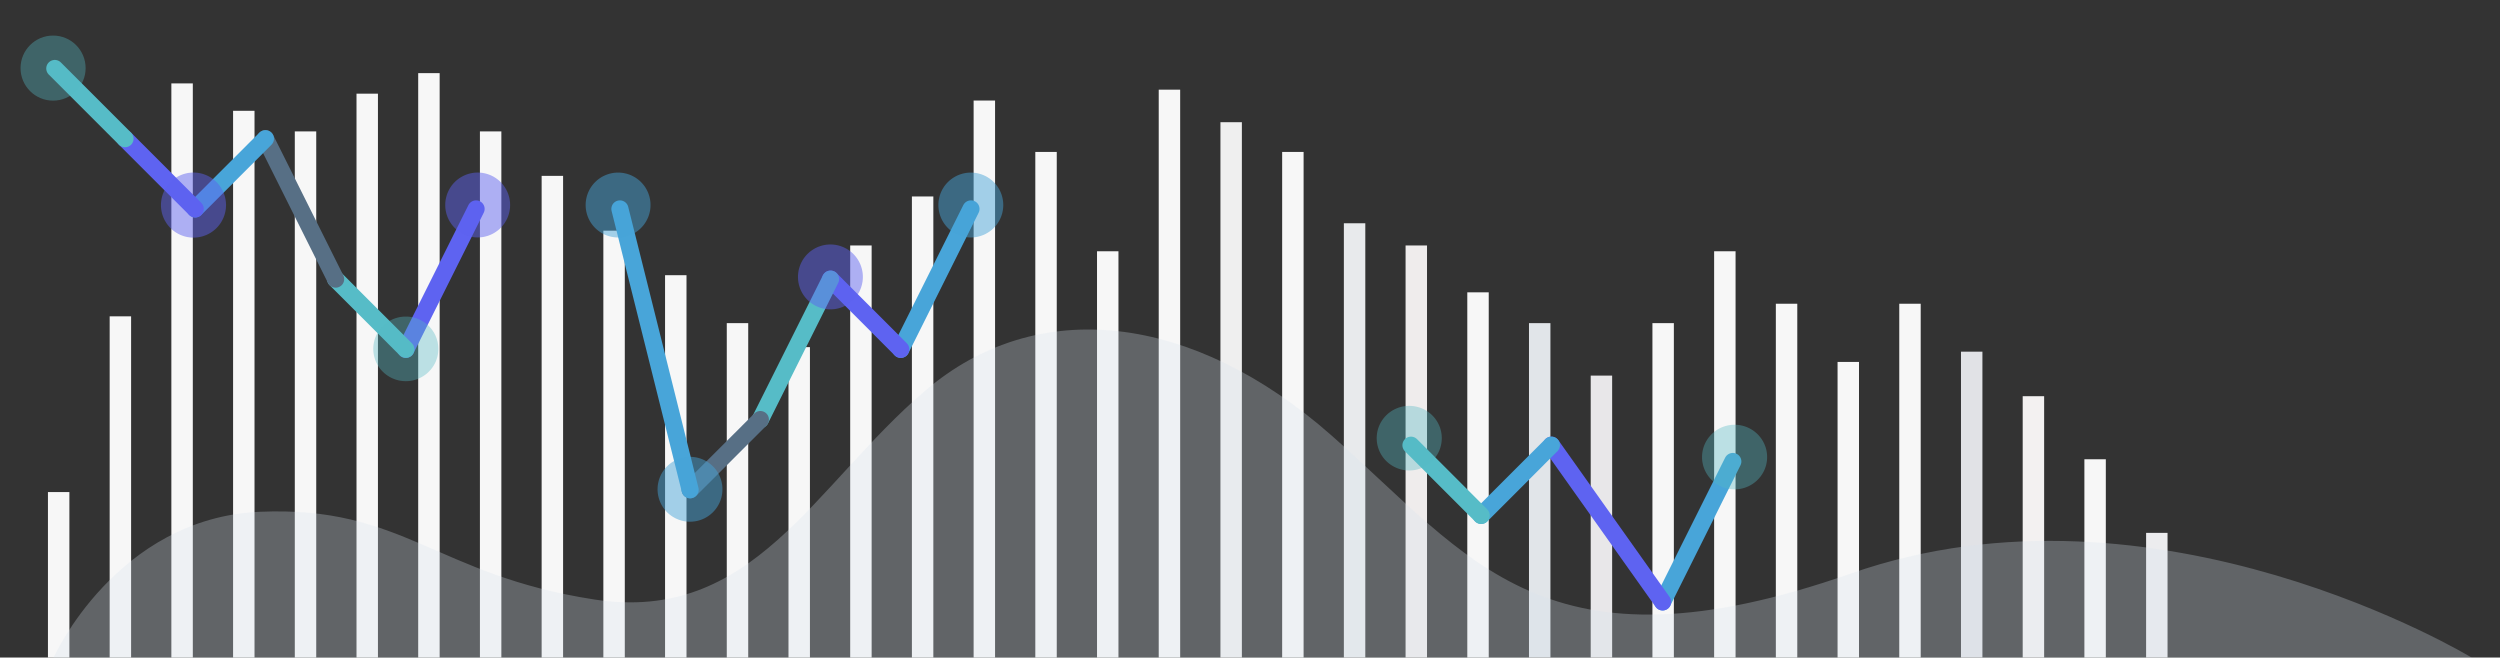 <svg xmlns="http://www.w3.org/2000/svg" width="730" height="192.008" viewBox="0 0 730 192.008">
    <rect x="0" y="0" width="730" height="192.008" fill="#333333" stroke="none"/>
    <defs>
        <style>
            .cls-11,.cls-12,.cls-13,.cls-14{fill:none}.cls-2{fill:#f7f7f7}.cls-11,.cls-12,.cls-13,.cls-14,.cls-15,.cls-16,.cls-17,.cls-2{mix-blend-mode:multiply;isolation:isolate}.cls-11{stroke:#48a5d9}.cls-11,.cls-12,.cls-13,.cls-14{stroke-linejoin:round;stroke-width:5px}.cls-12{stroke:#5e63f1}.cls-13{stroke:#56bcc7}.cls-14{stroke:#576f85}.cls-15{fill:#54b8c4;opacity:.37}.cls-16,.cls-17{fill:#5c61ee;opacity:.48}.cls-17{fill:#46a2d6}
        </style>
    </defs>
    <g id="img_main_bg_03" transform="translate(-374 -894.63)">
        <path id="사각형_4225" fill="none" d="M0 0H730V190H0z" transform="translate(374 894.63)"/>
        <g id="main_img_03" transform="translate(108.378 574.556)">
            <path id="사각형_4104" d="M0 0H6.262V48.324H0z" class="cls-2" transform="translate(279.622 463.758)"/>
            <path id="사각형_4105" d="M0 0H6.26V99.648H0z" class="cls-2" transform="translate(297.644 412.434)"/>
            <path id="사각형_4106" d="M0 0H6.262V167.648H0z" class="cls-2" transform="translate(315.66 344.434)"/>
            <path id="사각형_4107" d="M0 0H6.259V159.648H0z" class="cls-2" transform="translate(333.682 352.434)"/>
            <path id="사각형_4108" d="M0 0H6.26V153.648H0z" class="cls-2" transform="translate(351.702 358.434)"/>
            <path id="사각형_4109" d="M0 0H6.26V164.648H0z" class="cls-2" transform="translate(369.722 347.434)"/>
            <path id="사각형_4110" d="M0 0H6.264V170.648H0z" class="cls-2" transform="translate(387.736 341.434)"/>
            <path id="사각형_4111" d="M0 0H6.262V153.648H0z" class="cls-2" transform="translate(405.758 358.434)"/>
            <path id="사각형_4112" d="M0 0H6.262V140.648H0z" class="cls-2" transform="translate(423.781 371.434)"/>
            <path id="사각형_4113" d="M0 0H6.262V124.648H0z" class="cls-2" transform="translate(441.801 387.434)"/>
            <path id="사각형_4114" d="M0 0H6.262V111.648H0z" class="cls-2" transform="translate(459.818 400.434)"/>
            <path id="사각형_4115" d="M0 0H6.262V97.662H0z" class="cls-2" transform="translate(477.84 414.42)"/>
            <path id="사각형_4116" d="M0 0H6.26V90.648H0z" class="cls-2" transform="translate(495.861 421.434)"/>
            <path id="사각형_4117" d="M0 0H6.262V120.324H0z" class="cls-2" transform="translate(513.879 391.758)"/>
            <path id="사각형_4118" d="M0 0H6.26V134.648H0z" class="cls-2" transform="translate(531.898 377.434)"/>
            <path id="사각형_4119" d="M0 0H6.262V162.648H0z" class="cls-2" transform="translate(549.918 349.434)"/>
            <path id="사각형_4120" d="M0 0H6.262V147.648H0z" class="cls-2" transform="translate(567.932 364.434)"/>
            <path id="사각형_4121" d="M0 0H6.26V118.648H0z" class="cls-2" transform="translate(585.952 393.434)"/>
            <path id="사각형_4138" d="M0 0H6.26V97.662H0z" class="cls-2" transform="translate(748.13 414.42)"/>
            <path id="사각형_4124" d="M0 0H6.26V147.648H0z" class="cls-2" transform="translate(640.012 364.434)"/>
            <path id="사각형_4135" d="M0 0H6.26V86.324H0z" class="cls-2" transform="translate(802.19 425.758)"/>
            <path id="사각형_4122" d="M0 0H6.26V165.824H0z" class="cls-2" transform="translate(603.97 346.258)"/>
            <path id="사각형_4137" d="M0 0H6.26V118.648H0z" class="cls-2" transform="translate(766.148 393.434)"/>
            <path id="사각형_4125" fill="#e8eaec" d="M0 0H6.26V126.824H0z" transform="translate(658.03 385.258)" style="mix-blend-mode:multiply;isolation:isolate"/>
            <path id="사각형_4134" d="M0 0H6.26V103.324H0z" class="cls-2" transform="translate(820.208 408.758)"/>
            <path id="사각형_4123" fill="#efefef" d="M0 0H6.26V156.324H0z" transform="translate(621.99 355.758)" style="mix-blend-mode:multiply;isolation:isolate"/>
            <path id="사각형_4136" d="M0 0H6.26V103.324H0z" class="cls-2" transform="translate(784.168 408.758)"/>
            <path id="사각형_4126" fill="#efecec" d="M0 0H6.26V120.324H0z" transform="translate(676.05 391.758)" style="mix-blend-mode:multiply;isolation:isolate"/>
            <path id="사각형_4133" fill="#e1e2e6" d="M0 0H6.26V89.324H0z" transform="translate(838.228 422.758)" style="mix-blend-mode:multiply;isolation:isolate"/>
            <path id="사각형_4127" d="M0 0H6.26V106.648H0z" class="cls-2" transform="translate(694.072 405.434)"/>
            <path id="패스_10706" d="M0 0h6.26v76.324H0z" transform="translate(856.25 435.758)" style="mix-blend-mode:multiply;isolation:isolate" fill="#f3f1f1"/>
            <path id="사각형_4128" fill="#e1e5e9" d="M0 0H6.26V97.662H0z" transform="translate(712.086 414.42)" style="mix-blend-mode:multiply;isolation:isolate"/>
            <path id="사각형_4131" d="M0 0H6.26V57.912H0z" class="cls-2" transform="translate(874.263 454.17)"/>
            <path id="사각형_4129" fill="#e8e7e9" d="M0 0H6.26V82.324H0z" transform="translate(730.107 429.758)" style="mix-blend-mode:multiply;isolation:isolate"/>
            <path id="사각형_4130" fill="#ececee" d="M0 0H6.26V36.412H0z" transform="translate(892.285 475.67)" style="mix-blend-mode:multiply;isolation:isolate"/>
            <g id="그래프" transform="translate(-23.268 -53.943)">
                <path id="패스_10687" d="M406.617 424.373l20.5-41z" class="cls-11" transform="translate(145.297 51.648)"/>
                <path id="패스_10710" d="M406.617 424.373l20.5-41z" class="cls-11" transform="translate(367.754 125.398)"/>
                <path id="패스_10688" d="M396.445 393.546l20.5 20.5z" class="cls-12" transform="translate(134.968 61.977)"/>
                <path id="패스_10709" d="M396.445 393.546l32.472 45.77z" class="cls-12" transform="translate(345.454 110.463)"/>
                <path id="패스_10689" d="M386.273 434.551l20.5-41.005z" class="cls-13" transform="translate(124.639 61.977)"/>
                <path id="패스_10690" d="M376.1 434.392l20.507-20.5z" class="cls-14" transform="translate(114.308 82.636)"/>
                <path id="패스_10691" d="M365.925 383.374l20.5 82.007z" class="cls-11" transform="translate(103.977 51.648)"/>
                <path id="패스_10692" d="M355.754 424.373l20.5-41z" class="cls-12" transform="translate(51.649 51.648)"/>
                <path id="패스_10693" d="M345.58 393.546l20.5 20.5z" class="cls-13" transform="translate(41.318 61.977)"/>
                <path id="패스_10694" d="M335.407 373.2l20.5 41.007z" class="cls-14" transform="translate(30.988 41.316)"/>
                <path id="패스_10695" d="M325.234 393.706l20.5-20.507z" class="cls-11" transform="translate(20.659 41.316)"/>
                <path id="패스_10708" d="M325.234 393.706l20.5-20.507z" class="cls-11" transform="translate(396.158 130.81)"/>
                <path id="패스_10696" d="M335.565 393.7l-20.5-20.5z" class="cls-12" transform="translate(10.328 41.32)"/>
                <path id="패스_10697" d="M325.392 383.527l-20.5-20.5z" class="cls-13" transform="translate(0 30.988)"/>
                <path id="패스_10707" d="M325.392 383.527l-20.5-20.5z" class="cls-13" transform="translate(396 140.988)"/>
            </g>
        </g>
        <g id="그래프-2" transform="translate(-10 41.382)">
            <circle id="타원_1580" cx="9.5" cy="9.5" r="9.5" class="cls-15" transform="translate(390 863.633)"/>
            <path id="타원_1581" d="M9.514 0a9.5 9.5 0 0 1 8.758 5.771 9.4 9.4 0 0 1-.01 7.341A9.534 9.534 0 0 1 2.8 16.1a9.441 9.441 0 0 1-2.035-2.989 9.4 9.4 0 0 1-.01-7.341A9.5 9.5 0 0 1 9.514 0z" class="cls-15" transform="translate(492.986 945.69)"/>
            <path id="타원_1582" d="M9.514 0a9.5 9.5 0 0 1 8.758 5.77 9.4 9.4 0 0 1-.01 7.341A9.534 9.534 0 0 1 2.8 16.1a9.441 9.441 0 0 1-2.035-2.989 9.4 9.4 0 0 1-.01-7.341A9.5 9.5 0 0 1 9.514 0z" class="cls-15" transform="translate(785.986 971.764)"/>
            <path id="타원_1583" d="M9.514 0a9.5 9.5 0 0 1 8.758 5.771 9.4 9.4 0 0 1-.01 7.341A9.534 9.534 0 0 1 2.8 16.1a9.441 9.441 0 0 1-2.035-2.989 9.4 9.4 0 0 1-.01-7.341A9.5 9.5 0 0 1 9.514 0z" class="cls-15" transform="translate(880.986 977.28)"/>
            <path id="패스_10698" d="M9.5 0A9.5 9.5 0 1 1 0 9.5 9.5 9.5 0 0 1 9.5 0z" class="cls-16" transform="translate(431 903.633)"/>
            <path id="패스_10699" d="M9.5 0a9.473 9.473 0 1 1-3.7.747A9.475 9.475 0 0 1 9.5 0z" class="cls-16" transform="translate(513.996 903.635)"/>
            <path id="패스_10702" d="M9.5 0a9.473 9.473 0 1 1-3.7.747A9.475 9.475 0 0 1 9.5 0z" class="cls-16" transform="translate(616.996 924.635)"/>
            <path id="패스_10700" d="M9.5 0a9.473 9.473 0 1 1-3.7.747A9.475 9.475 0 0 1 9.5 0z" class="cls-17" transform="translate(554.996 903.644)"/>
            <path id="패스_10703" d="M9.5 0a9.473 9.473 0 1 1-3.7.747A9.475 9.475 0 0 1 9.5 0z" class="cls-17" transform="translate(575.996 986.644)"/>
            <path id="패스_10701" d="M9.5 0a9.473 9.473 0 1 1-3.7.747A9.475 9.475 0 0 1 9.5 0z" class="cls-17" transform="translate(657.996 903.644)"/>
        </g>
        <path id="패스_10714" d="M2325.652 763.62s18.338-40.782 60.266-42.566 51.244 18.48 97.632 25.617 63.893-33.007 96.62-60.983 78.123-22.7 118.768 13.2 62.34 71.419 151.6 40.17S3031.7 763.62 3031.7 763.62h-706.048z" transform="translate(-1936 323.012)" style="mix-blend-mode:multiply;isolation:isolate" fill="#d9e2eb" opacity="0.28"/>
    </g>
</svg>
